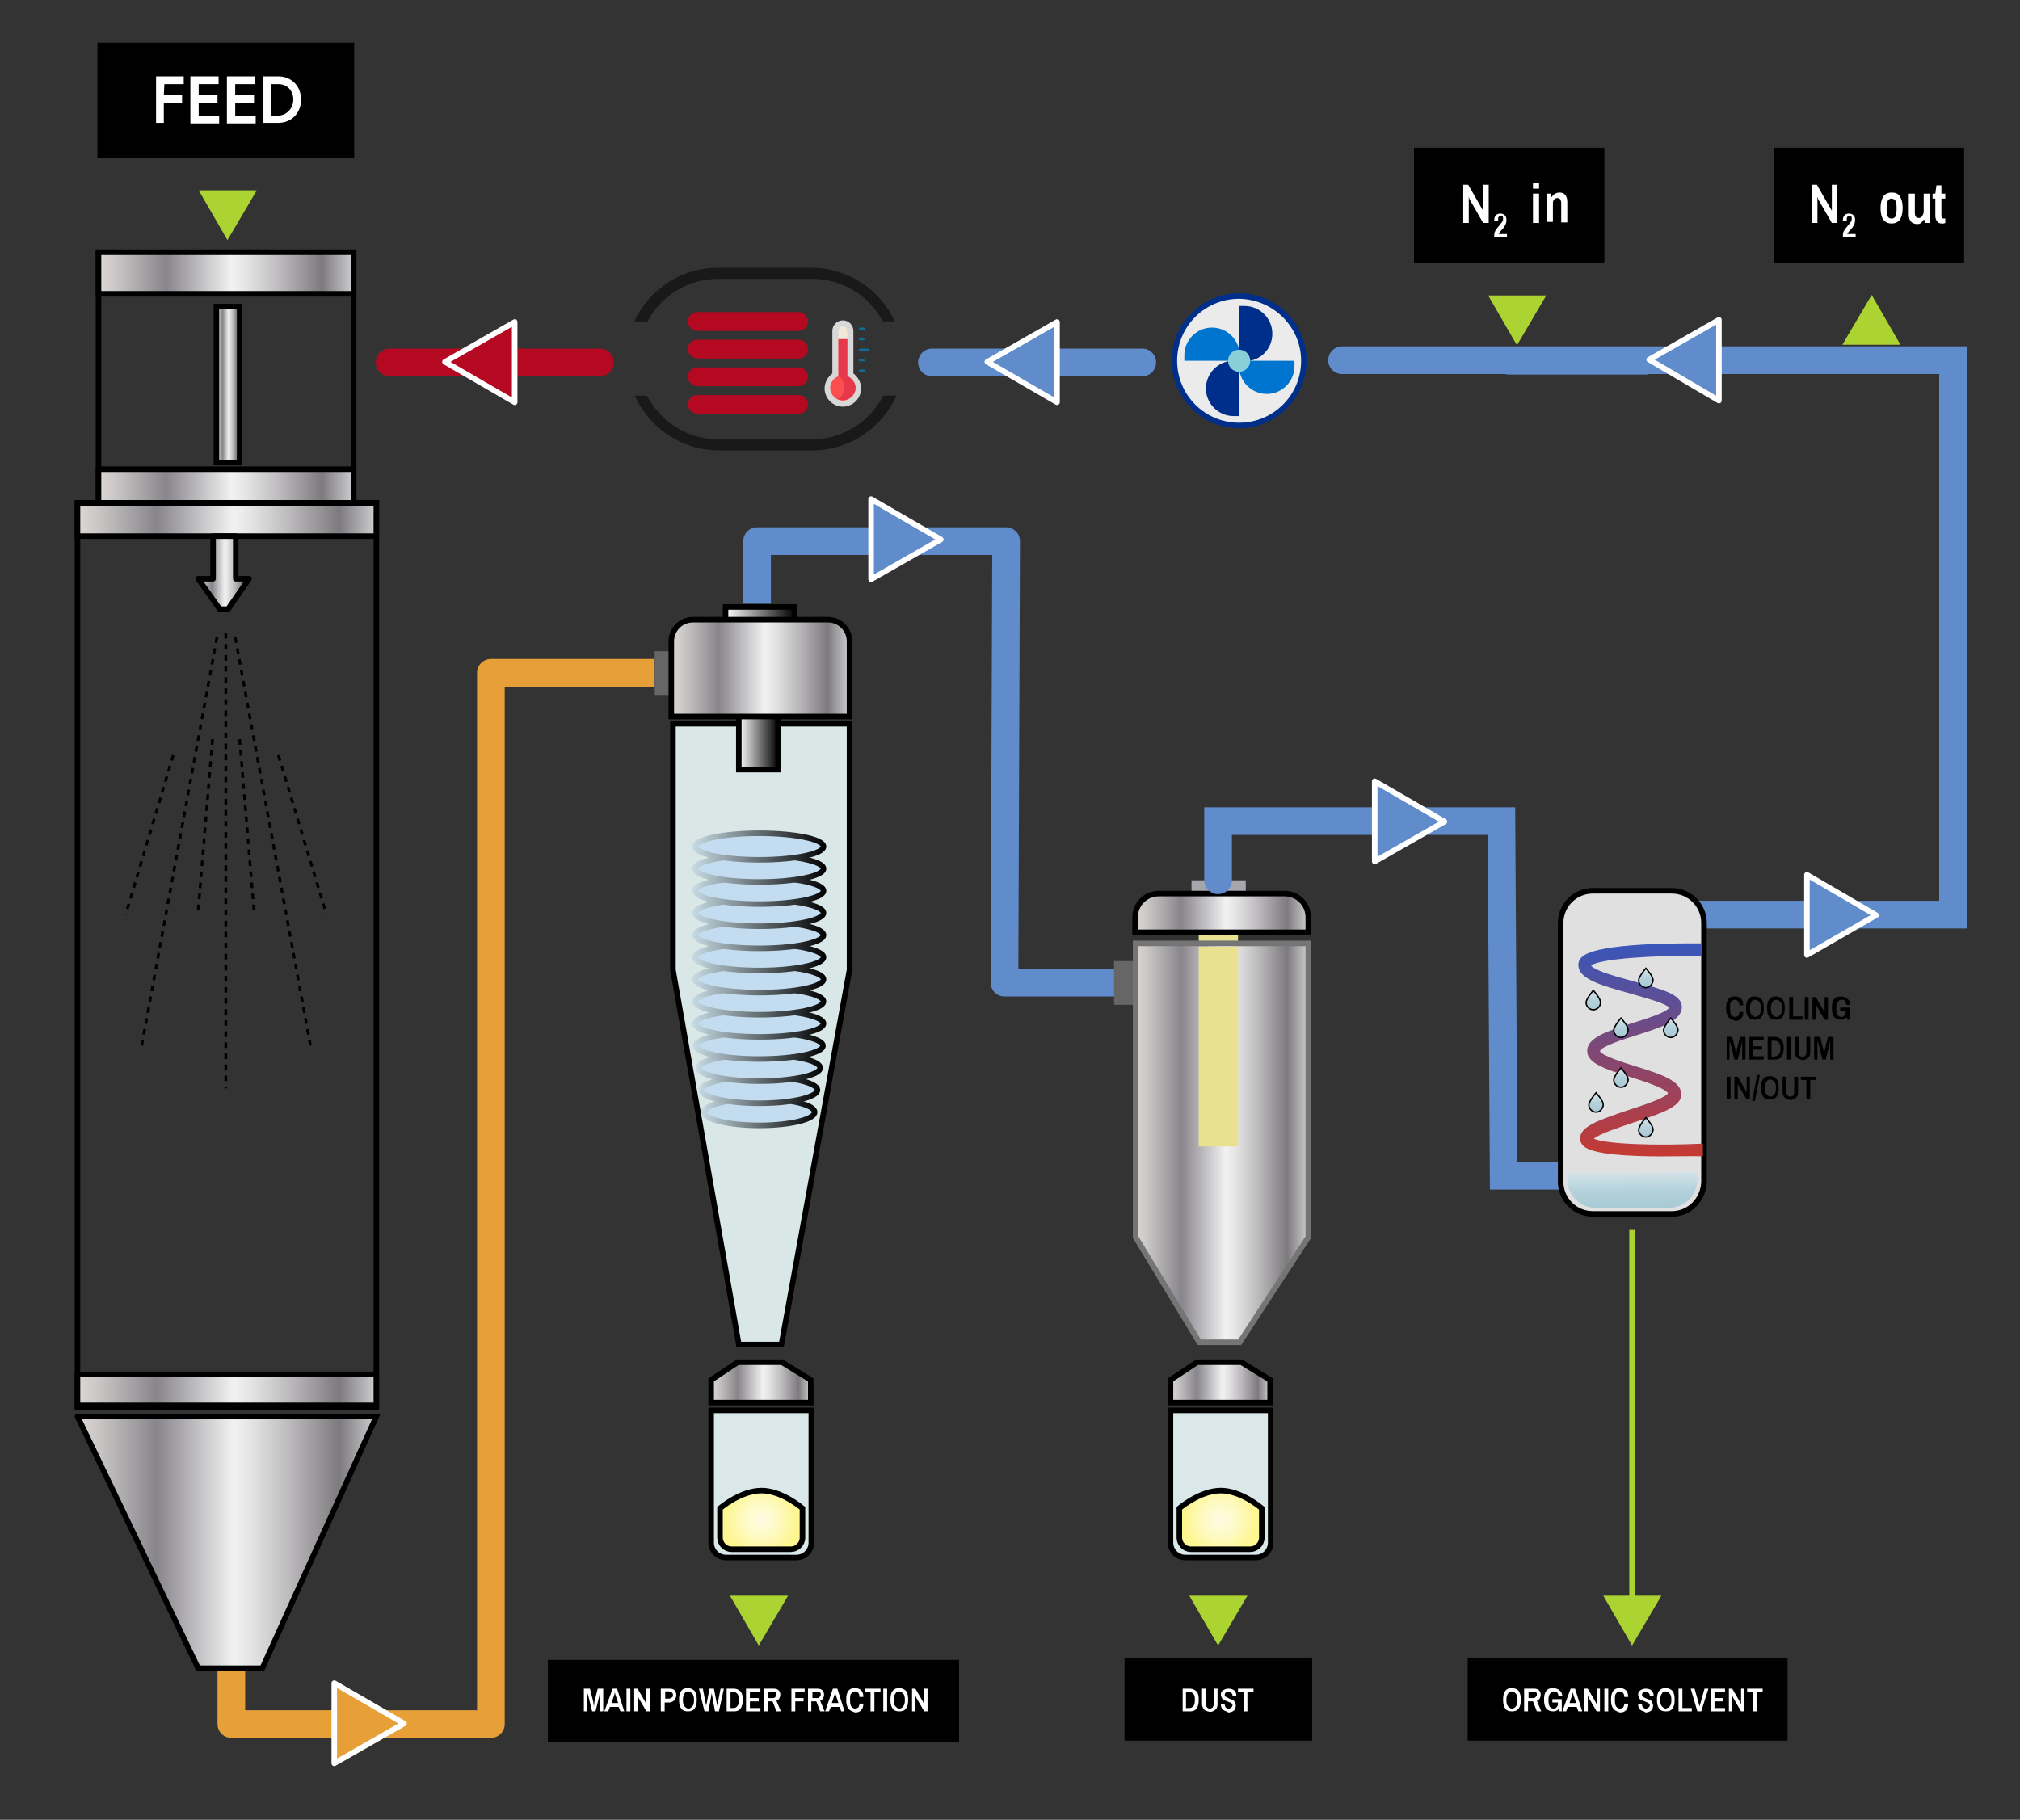 <?xml version="1.0" encoding="utf-8"?>
<!-- Generator: Adobe Illustrator 25.2.3, SVG Export Plug-In . SVG Version: 6.00 Build 0)  -->
<svg version="1.1" id="Livello_1" xmlns="http://www.w3.org/2000/svg" xmlns:xlink="http://www.w3.org/1999/xlink" x="0px" y="0px"
	 viewBox="0 0 365 328.9" style="enable-background:new 0 0 365 328.9;" xml:space="preserve">
<rect x="0" y="0" width="365" height="328.9" fill="#333333" stroke="none"/>
<style type="text/css">
	.st0{display:none;opacity:5.000000e-02;}
	.st1{display:inline;fill:#02A552;}
	.st2{display:inline;fill:#02A550;}
	.st3{display:inline;}
	.st4{fill:#05A44E;}
	.st5{fill:#EB1C24;}
	.st6{fill:none;}
	.st7{fill:#ABD332;}
	.st8{fill:none;stroke:#E7A038;stroke-width:5;stroke-linejoin:round;stroke-miterlimit:10;}
	.st9{fill:none;stroke:#000000;stroke-width:0.5;stroke-miterlimit:10;stroke-dasharray:1,1;}
	.st10{fill:none;stroke:#000000;stroke-miterlimit:10;}
	.st11{fill:url(#SVGID_1_);stroke:#000000;stroke-miterlimit:10;}
	.st12{fill:url(#SVGID_2_);stroke:#000000;stroke-miterlimit:10;}
	.st13{fill:url(#SVGID_3_);stroke:#000000;stroke-miterlimit:10;}
	.st14{fill:url(#SVGID_4_);stroke:#000000;stroke-miterlimit:10;}
	.st15{fill:url(#SVGID_5_);stroke:#000000;stroke-miterlimit:10;}
	.st16{fill:url(#SVGID_6_);stroke:#000000;stroke-linecap:round;stroke-miterlimit:10;}
	.st17{fill:url(#SVGID_7_);stroke:#000000;stroke-linecap:round;stroke-linejoin:round;stroke-miterlimit:10;}
	.st18{fill:#FFFFFF;}
	.st19{fill:#D8D8D8;}
	.st20{fill:#F3E8D7;}
	.st21{fill:#FC4E51;}
	.st22{fill:#0D6E9A;}
	.st23{fill:#E5394B;}
	.st24{fill:#B50922;}
	.st25{opacity:0.5;}
	.st26{fill:#E8E190;}
	.st27{fill:#D9E8E6;stroke:#000000;stroke-miterlimit:10;}
	.st28{fill:#C4DCEF;stroke:url(#SVGID_8_);stroke-miterlimit:10;}
	.st29{fill:#C4DCEF;stroke:url(#SVGID_9_);stroke-miterlimit:10;}
	.st30{fill:#C4DCEF;stroke:url(#SVGID_10_);stroke-miterlimit:10;}
	.st31{fill:#C4DCEF;stroke:url(#SVGID_11_);stroke-miterlimit:10;}
	.st32{fill:#C4DCEF;stroke:url(#SVGID_12_);stroke-miterlimit:10;}
	.st33{fill:#C4DCEF;stroke:url(#SVGID_13_);stroke-miterlimit:10;}
	.st34{fill:#C4DCEF;stroke:url(#SVGID_14_);stroke-miterlimit:10;}
	.st35{fill:#C4DCEF;stroke:url(#SVGID_15_);stroke-miterlimit:10;}
	.st36{fill:#C4DCEF;stroke:url(#SVGID_16_);stroke-miterlimit:10;}
	.st37{fill:#C4DCEF;stroke:url(#SVGID_17_);stroke-miterlimit:10;}
	.st38{fill:#C4DCEF;stroke:url(#SVGID_18_);stroke-miterlimit:10;}
	.st39{fill:#C4DCEF;stroke:url(#SVGID_19_);stroke-miterlimit:10;}
	.st40{fill:#C4DCEF;stroke:url(#SVGID_20_);stroke-miterlimit:10;}
	.st41{fill:#666666;}
	.st42{fill:url(#SVGID_21_);stroke:#000000;stroke-miterlimit:10;}
	.st43{fill:url(#SVGID_22_);stroke:#000000;stroke-miterlimit:10;}
	.st44{fill:url(#SVGID_23_);stroke:#000000;stroke-miterlimit:10;}
	.st45{fill:#DAE8E9;stroke:#000000;stroke-miterlimit:10;}
	.st46{fill:url(#SVGID_24_);stroke:#000000;stroke-miterlimit:10;}
	.st47{fill:url(#SVGID_25_);stroke:#000000;stroke-miterlimit:10;}
	.st48{fill:none;stroke:#608CCC;stroke-width:5;stroke-linejoin:round;stroke-miterlimit:10;}
	.st49{fill:#608CCC;stroke:#FFFFFF;stroke-linecap:round;stroke-linejoin:round;stroke-miterlimit:10;}
	.st50{fill:#E7A038;stroke:#FFFFFF;stroke-linecap:round;stroke-linejoin:round;stroke-miterlimit:10;}
	.st51{fill:none;stroke:#608CCC;stroke-width:5;stroke-linecap:round;stroke-miterlimit:10;}
	.st52{fill:none;stroke:#B50922;stroke-width:5;stroke-linecap:round;stroke-miterlimit:10;}
	.st53{fill:#B50922;stroke:#FFFFFF;stroke-linecap:round;stroke-linejoin:round;stroke-miterlimit:10;}
	.st54{fill:#A6A7AC;}
	.st55{fill:url(#SVGID_26_);stroke:#000000;stroke-miterlimit:10;}
	.st56{fill:url(#SVGID_27_);stroke:#757575;stroke-miterlimit:10;}
	.st57{fill:url(#SVGID_28_);stroke:#000000;stroke-miterlimit:10;}
	.st58{fill:url(#SVGID_29_);stroke:#000000;stroke-miterlimit:10;}
	.st59{enable-background:new    ;}
	.st60{fill:#E0E0E0;stroke:#000000;stroke-miterlimit:10;}
	.st61{fill:url(#SVGID_30_);}
	.st62{fill:url(#SVGID_31_);stroke:#000000;stroke-width:0.25;stroke-miterlimit:10;}
	.st63{fill:url(#SVGID_32_);stroke:#000000;stroke-width:0.25;stroke-miterlimit:10;}
	.st64{fill:url(#SVGID_33_);stroke:#000000;stroke-width:0.25;stroke-miterlimit:10;}
	.st65{fill:url(#SVGID_34_);stroke:#000000;stroke-width:0.25;stroke-miterlimit:10;}
	.st66{fill:url(#SVGID_35_);stroke:#000000;stroke-width:0.25;stroke-miterlimit:10;}
	.st67{fill:url(#SVGID_36_);stroke:#000000;stroke-width:0.25;stroke-miterlimit:10;}
	.st68{fill:url(#SVGID_37_);stroke:#000000;stroke-width:0.25;stroke-miterlimit:10;}
	.st69{fill:url(#SVGID_38_);}
	.st70{fill:#EBEBEB;}
	.st71{fill:#002F8B;}
	.st72{fill:#0075D0;}
	.st73{fill:#8ACED8;}
	.st74{fill:none;stroke:#ABD332;stroke-miterlimit:10;}
</style>
<g id="Livello_1_1_">
</g>
<g class="st0">
	<path class="st1" d="M375.8,14h-74.9c-6.5,0-11.7,5.3-11.7,11.7c0,6.5,5.3,11.7,11.7,11.7h25.5v101.3c0,6.5,5.3,11.7,11.7,11.7
		c6.5,0,11.7-5.3,11.7-11.7V37.5h25.9c6.5,0,11.7-5.3,11.7-11.7C387.6,19.2,382.3,14,375.8,14z"/>
	<path class="st2" d="M193.1,134.9L149.9,22.4c-0.7-3.9-3.3-7.3-7.1-8.8c-1.4-0.6-2.9-0.8-4.4-0.7c-1.5-0.1-3,0.2-4.4,0.7
		c-3.8,1.5-6.3,4.9-7.1,8.8L83.7,134.9c-2.5,6.5,0.4,13.7,6.4,16s13-1.1,15.5-7.6l6.9-18h51.8l6.9,18c2.5,6.5,9.4,9.9,15.5,7.6
		S195.6,141.4,193.1,134.9z M121.5,101.7l16.9-44l16.9,44H121.5z"/>
	<path class="st1" d="M236.8,14c-5.5,0-13.2,0.2-18.1,0.4c-0.9-0.2-1.9-0.4-2.9-0.4c-6.5,0-11.7,5.3-11.7,11.7v113
		c0,6.5,5.3,11.7,11.7,11.7c6.5,0,11.7-5.3,11.7-11.7v-29.5h9.3c26.2,0,47.4-21.3,47.4-47.7C284.3,35.3,263,14,236.8,14z
		 M236.6,85.5h-9.1V37.8h9.1c13.2,0,23.8,10.7,23.8,23.8S249.8,85.5,236.6,85.5z"/>
	<g class="st3">
		<path class="st4" d="M212.8,254.3c0-22.5,18.3-40.8,40.8-40.8s40.8,18.3,40.8,40.8s-18.3,40.8-40.8,40.8S212.8,276.9,212.8,254.3z
			"/>
		<path class="st5" d="M383.3,286.2h-32.6v-104c0-6.5-5.3-11.7-11.7-11.7c-6.5,0-11.7,5.3-11.7,11.7V298c0,6.5,5.3,11.7,11.7,11.7
			h44.3c6.5,0,11.7-5.3,11.7-11.7C395,291.5,389.7,286.2,383.3,286.2z"/>
		<path class="st5" d="M171.6,244.1c0,28.4,16.4,53,40.3,64.8l10.9-14c-12.5-9.4-20.6-24.4-20.6-41.3c0-9.9,2.8-19.1,7.6-26.9
			L179,212.2C174.2,221.8,171.6,232.7,171.6,244.1z M233.6,315.7c3.3,0.5,6.7,0.7,10.2,0.7c29.6,0,55-17.8,66.2-43.2l-7.2-3.1
			c-6.9,20.5-26.2,35.2-49,35.2c-6.2,0-12.2-1.1-17.8-3.1L233.6,315.7z M316,248.2c0.1-1.3,0.1-2.7,0.1-4.1
			c0-39.9-32.4-72.3-72.3-72.3c-14.2,0-27.5,4.1-38.6,11.2l19.7,27.8c8.2-5.6,18.2-8.8,28.9-8.8c27.4,0,49.8,21.3,51.5,48.2
			L316,248.2z"/>
		<path class="st5" d="M81.6,211.1c0,22.2,18.2,40.4,40.3,40.4c0.4,0,0.8,0,1.2,0c8.3,1,14.8,10.3,14.8,18.8
			c0,9.1-7.3,16.4-16.4,16.4s-16.4-7.3-16.4-16.4c0-0.1,0-0.3,0-0.4l0,0v-0.2c0-6.5-5.3-11.7-11.7-11.7c-6.5,0-11.7,5.3-11.7,11.7
			v0.2c0.1,22.1,18,39.9,40.1,39.9c22.2,0,40.1-18,40.1-40.1c0-22-17.8-39.9-39.8-40.1l-0.1-0.1c-8.8-0.2-16.4-10-16.4-19
			c0-9.1,7.4-16.4,16.4-16.4c9.1,0,16.4,7.3,16.4,16.4c0,0.1,0,0.3,0,0.4l0,0v0.2c0,6.5,5.3,11.7,11.7,11.7
			c6.5,0,11.7-5.3,11.7-11.7v-0.2c-0.1-22.1-18-39.9-40.1-39.9C99.5,171,81.6,188.9,81.6,211.1z"/>
	</g>
</g>
<g>
	<g>
		<line class="st6" x1="41.1" y1="18.3" x2="41.1" y2="35.9"/>
		<g>
			<polygon class="st7" points="35.9,34.4 41.1,43.4 46.4,34.4 			"/>
		</g>
	</g>
</g>
<polyline class="st8" points="41.8,274.6 41.8,311.6 88.7,311.6 88.7,121.6 118.3,121.6 "/>
<g>
	<g>
		<line class="st9" x1="39.2" y1="115.2" x2="25.6" y2="189"/>
		<line class="st9" x1="31.3" y1="136.5" x2="22.7" y2="165.3"/>
		<line class="st9" x1="38.4" y1="133.6" x2="35.8" y2="164.7"/>
		<line class="st9" x1="40.8" y1="114.4" x2="40.8" y2="196.7"/>
		<line class="st9" x1="42.5" y1="115.2" x2="56.1" y2="189"/>
		<line class="st9" x1="50.3" y1="136.5" x2="59" y2="165.3"/>
		<line class="st9" x1="43.3" y1="133.6" x2="45.9" y2="164.7"/>
	</g>
	<g>
		<rect x="17.8" y="45.6" class="st10" width="46.1" height="45.3"/>
		
			<linearGradient id="SVGID_1_" gradientUnits="userSpaceOnUse" x1="39.117" y1="-5.5" x2="43.295" y2="-5.5" gradientTransform="matrix(1 0 0 -1 0 64)">
			<stop  offset="0" style="stop-color:#E2E0DD"/>
			<stop  offset="0" style="stop-color:#DAD7D4"/>
			<stop  offset="6.363168e-02" style="stop-color:#CBC8C7"/>
			<stop  offset="0.185" style="stop-color:#A4A1A4"/>
			<stop  offset="0.264" style="stop-color:#88858B"/>
			<stop  offset="0.522" style="stop-color:#F2F2F2"/>
			<stop  offset="0.585" style="stop-color:#E4E3E4"/>
			<stop  offset="0.704" style="stop-color:#BEBCBE"/>
			<stop  offset="0.867" style="stop-color:#817E82"/>
			<stop  offset="0.876" style="stop-color:#7D7A7E"/>
			<stop  offset="1" style="stop-color:#CFD0D2"/>
			<stop  offset="1" style="stop-color:#A5A7A9"/>
		</linearGradient>
		<rect x="39.1" y="55.4" class="st11" width="4.2" height="28.2"/>
		
			<linearGradient id="SVGID_2_" gradientUnits="userSpaceOnUse" x1="17.8" y1="14.65" x2="63.9" y2="14.65" gradientTransform="matrix(1 0 0 -1 0 64)">
			<stop  offset="0" style="stop-color:#E2E0DD"/>
			<stop  offset="0" style="stop-color:#DAD7D4"/>
			<stop  offset="6.363168e-02" style="stop-color:#CBC8C7"/>
			<stop  offset="0.185" style="stop-color:#A4A1A4"/>
			<stop  offset="0.264" style="stop-color:#88858B"/>
			<stop  offset="0.522" style="stop-color:#F2F2F2"/>
			<stop  offset="0.585" style="stop-color:#E4E3E4"/>
			<stop  offset="0.704" style="stop-color:#BEBCBE"/>
			<stop  offset="0.867" style="stop-color:#817E82"/>
			<stop  offset="0.876" style="stop-color:#7D7A7E"/>
			<stop  offset="1" style="stop-color:#CFD0D2"/>
			<stop  offset="1" style="stop-color:#A5A7A9"/>
		</linearGradient>
		<rect x="17.8" y="45.6" class="st12" width="46.1" height="7.5"/>
		
			<linearGradient id="SVGID_3_" gradientUnits="userSpaceOnUse" x1="17.8" y1="-23.85" x2="63.9" y2="-23.85" gradientTransform="matrix(1 0 0 -1 0 64)">
			<stop  offset="0" style="stop-color:#E2E0DD"/>
			<stop  offset="0" style="stop-color:#DAD7D4"/>
			<stop  offset="6.363168e-02" style="stop-color:#CBC8C7"/>
			<stop  offset="0.185" style="stop-color:#A4A1A4"/>
			<stop  offset="0.264" style="stop-color:#88858B"/>
			<stop  offset="0.522" style="stop-color:#F2F2F2"/>
			<stop  offset="0.585" style="stop-color:#E4E3E4"/>
			<stop  offset="0.704" style="stop-color:#BEBCBE"/>
			<stop  offset="0.867" style="stop-color:#817E82"/>
			<stop  offset="0.876" style="stop-color:#7D7A7E"/>
			<stop  offset="1" style="stop-color:#CFD0D2"/>
			<stop  offset="1" style="stop-color:#A5A7A9"/>
		</linearGradient>
		<rect x="17.8" y="84.8" class="st13" width="46.1" height="6.1"/>
	</g>
	<rect x="14" y="90.9" class="st10" width="54" height="163.5"/>
	
		<linearGradient id="SVGID_4_" gradientUnits="userSpaceOnUse" x1="14" y1="-29.9" x2="68" y2="-29.9" gradientTransform="matrix(1 0 0 -1 0 64)">
		<stop  offset="0" style="stop-color:#E2E0DD"/>
		<stop  offset="0" style="stop-color:#DAD7D4"/>
		<stop  offset="6.363168e-02" style="stop-color:#CBC8C7"/>
		<stop  offset="0.185" style="stop-color:#A4A1A4"/>
		<stop  offset="0.264" style="stop-color:#88858B"/>
		<stop  offset="0.522" style="stop-color:#F2F2F2"/>
		<stop  offset="0.585" style="stop-color:#E4E3E4"/>
		<stop  offset="0.704" style="stop-color:#BEBCBE"/>
		<stop  offset="0.867" style="stop-color:#817E82"/>
		<stop  offset="0.876" style="stop-color:#7D7A7E"/>
		<stop  offset="1" style="stop-color:#CFD0D2"/>
		<stop  offset="1" style="stop-color:#A5A7A9"/>
	</linearGradient>
	<rect x="14" y="90.9" class="st14" width="54" height="6"/>
	
		<linearGradient id="SVGID_5_" gradientUnits="userSpaceOnUse" x1="14" y1="-187.2" x2="68" y2="-187.2" gradientTransform="matrix(1 0 0 -1 0 64)">
		<stop  offset="0" style="stop-color:#E2E0DD"/>
		<stop  offset="0" style="stop-color:#DAD7D4"/>
		<stop  offset="6.363168e-02" style="stop-color:#CBC8C7"/>
		<stop  offset="0.185" style="stop-color:#A4A1A4"/>
		<stop  offset="0.264" style="stop-color:#88858B"/>
		<stop  offset="0.522" style="stop-color:#F2F2F2"/>
		<stop  offset="0.585" style="stop-color:#E4E3E4"/>
		<stop  offset="0.704" style="stop-color:#BEBCBE"/>
		<stop  offset="0.867" style="stop-color:#817E82"/>
		<stop  offset="0.876" style="stop-color:#7D7A7E"/>
		<stop  offset="1" style="stop-color:#CFD0D2"/>
		<stop  offset="1" style="stop-color:#A5A7A9"/>
	</linearGradient>
	<rect x="14" y="248.4" class="st15" width="54" height="5.6"/>
	
		<linearGradient id="SVGID_6_" gradientUnits="userSpaceOnUse" x1="14" y1="-214.75" x2="68" y2="-214.75" gradientTransform="matrix(1 0 0 -1 0 64)">
		<stop  offset="0" style="stop-color:#E2E0DD"/>
		<stop  offset="0" style="stop-color:#DAD7D4"/>
		<stop  offset="6.363168e-02" style="stop-color:#CBC8C7"/>
		<stop  offset="0.185" style="stop-color:#A4A1A4"/>
		<stop  offset="0.264" style="stop-color:#88858B"/>
		<stop  offset="0.522" style="stop-color:#F2F2F2"/>
		<stop  offset="0.585" style="stop-color:#E4E3E4"/>
		<stop  offset="0.704" style="stop-color:#BEBCBE"/>
		<stop  offset="0.867" style="stop-color:#817E82"/>
		<stop  offset="0.876" style="stop-color:#7D7A7E"/>
		<stop  offset="1" style="stop-color:#CFD0D2"/>
		<stop  offset="1" style="stop-color:#A5A7A9"/>
	</linearGradient>
	<polyline class="st16" points="14,256 68,256 47.4,301.5 35.8,301.5 14,256 	"/>
	
		<linearGradient id="SVGID_7_" gradientUnits="userSpaceOnUse" x1="35.833" y1="-39.5" x2="45.033" y2="-39.5" gradientTransform="matrix(1 0 0 -1 0 64)">
		<stop  offset="0" style="stop-color:#E2E0DD"/>
		<stop  offset="0" style="stop-color:#DAD7D4"/>
		<stop  offset="6.363168e-02" style="stop-color:#CBC8C7"/>
		<stop  offset="0.185" style="stop-color:#A4A1A4"/>
		<stop  offset="0.264" style="stop-color:#88858B"/>
		<stop  offset="0.522" style="stop-color:#F2F2F2"/>
		<stop  offset="0.585" style="stop-color:#E4E3E4"/>
		<stop  offset="0.704" style="stop-color:#BEBCBE"/>
		<stop  offset="0.867" style="stop-color:#817E82"/>
		<stop  offset="0.876" style="stop-color:#7D7A7E"/>
		<stop  offset="1" style="stop-color:#CFD0D2"/>
		<stop  offset="1" style="stop-color:#A5A7A9"/>
	</linearGradient>
	<polygon class="st17" points="41.2,110.1 45,104.6 42.6,104.6 42.6,96.9 38.5,96.9 38.5,104.6 35.8,104.6 39.7,110.1 	"/>
</g>
<rect x="17.6" y="7.7" width="46.4" height="20.8"/>
<g>
	<path class="st18" d="M29.6,17.2h3.3v1.4h-3.3v3.6h-1.4v-8.4h5v1.4h-3.5L29.6,17.2L29.6,17.2z"/>
	<path class="st18" d="M35.9,17.2h3.4v1.4h-3.4v2.3h3.7v1.4h-5.2v-8.5h5.1v1.4h-3.6V17.2z"/>
	<path class="st18" d="M42.5,17.2h3.4v1.4h-3.4v2.3h3.7v1.4H41v-8.5h5.1v1.4h-3.6V17.2z"/>
	<path class="st18" d="M54.4,18c0,2.4-1.7,4.2-4.1,4.2h-2.7v-8.4h2.7C52.7,13.8,54.4,15.6,54.4,18z M53,18c0-1.5-1-2.8-2.7-2.8H49
		v5.7h1.3C51.9,20.8,53,19.5,53,18z"/>
</g>
<g>
	<path class="st19" d="M154.2,67.5v-7.7c0-1-0.8-1.9-1.9-1.9c-1,0-1.9,0.8-1.9,1.9v7.7c-0.8,0.6-1.4,1.6-1.4,2.7
		c0,1.8,1.5,3.3,3.3,3.3s3.3-1.5,3.3-3.3C155.6,69.1,155,68.1,154.2,67.5z"/>
	<path class="st20" d="M152.3,72.4c-1.2,0-2.3-1-2.3-2.3c0-0.9,0.6-1.8,1.5-2.1v-8.2c0-0.4,0.4-0.8,0.8-0.8c0.4,0,0.8,0.4,0.8,0.8
		V68c0.9,0.3,1.5,1.2,1.5,2.1C154.5,71.4,153.5,72.4,152.3,72.4z"/>
	<path class="st21" d="M151.5,61.3V68c-0.9,0.3-1.5,1.2-1.5,2.1c0,1.2,1,2.3,2.3,2.3c1.2,0,2.3-1,2.3-2.3c0-0.9-0.6-1.8-1.5-2.1
		v-6.7H151.5z"/>
	<g>
		<path class="st22" d="M156.8,63.4h-1.4c-0.1,0-0.2-0.1-0.2-0.2c0-0.1,0.1-0.2,0.2-0.2h1.4c0.1,0,0.2,0.1,0.2,0.2
			C157,63.3,156.9,63.4,156.8,63.4z"/>
		<path class="st22" d="M156,61.5h-0.6c-0.1,0-0.2-0.1-0.2-0.2s0.1-0.2,0.2-0.2h0.6c0.1,0,0.2,0.1,0.2,0.2S156.2,61.5,156,61.5z"/>
		<path class="st22" d="M156.2,59.6h-0.8c-0.1,0-0.2-0.1-0.2-0.2s0.1-0.2,0.2-0.2h0.8c0.1,0,0.2,0.1,0.2,0.2S156.4,59.6,156.2,59.6z
			"/>
		<path class="st22" d="M156.2,67.2h-0.8c-0.1,0-0.2-0.1-0.2-0.2s0.1-0.2,0.2-0.2h0.8c0.1,0,0.2,0.1,0.2,0.2
			C156.5,67.1,156.4,67.2,156.2,67.2z"/>
		<path class="st22" d="M156,65.3h-0.6c-0.1,0-0.2-0.1-0.2-0.2s0.1-0.2,0.2-0.2h0.6c0.1,0,0.2,0.1,0.2,0.2
			C156.3,65.2,156.2,65.3,156,65.3z"/>
	</g>
	<path class="st23" d="M153.1,68v-6.7h-1.6V68c0,0,1.1,0.5,1.1,2.1c0,0.9-0.5,1.7-1.3,2c0.3,0.1,0.6,0.2,1,0.2c1.2,0,2.3-1,2.3-2.3
		C154.5,69.2,153.9,68.3,153.1,68z"/>
	<path class="st24" d="M124.3,73.1L124.3,73.1c0-0.9,0.7-1.7,1.7-1.7h18.3c0.9,0,1.7,0.7,1.7,1.7l0,0c0,0.9-0.7,1.7-1.7,1.7H126
		C125,74.7,124.3,74,124.3,73.1z"/>
	<path class="st24" d="M124.3,68.1L124.3,68.1c0-0.9,0.7-1.7,1.7-1.7h18.3c0.9,0,1.7,0.7,1.7,1.7l0,0c0,0.9-0.7,1.7-1.7,1.7H126
		C125,69.7,124.3,69,124.3,68.1z"/>
	<path class="st24" d="M124.3,63.1L124.3,63.1c0-0.9,0.7-1.7,1.7-1.7h18.3c0.9,0,1.7,0.7,1.7,1.7l0,0c0,0.9-0.7,1.7-1.7,1.7H126
		C125,64.7,124.3,64,124.3,63.1z"/>
	<path class="st24" d="M124.3,58.1L124.3,58.1c0-0.9,0.7-1.7,1.7-1.7h18.3c0.9,0,1.7,0.7,1.7,1.7l0,0c0,0.9-0.7,1.7-1.7,1.7H126
		C125,59.7,124.3,59,124.3,58.1z"/>
	<g class="st25">
		<path d="M117,58.1c2.4-4.6,7.3-7.7,12.8-7.7h16.9c5.6,0,10.4,3.1,12.8,7.7h2.2c-2.6-5.7-8.4-9.7-15.1-9.7h-16.9
			c-6.7,0-12.5,4-15.1,9.7H117z"/>
		<path d="M159.6,71.5c-2.4,4.7-7.3,7.9-12.9,7.9h-16.9c-5.6,0-10.5-3.2-12.9-7.9h-2.2c2.6,5.8,8.4,9.9,15.2,9.9h16.9
			c6.8,0,12.6-4.1,15.2-9.9H159.6z"/>
	</g>
</g>
<rect x="84" y="980.3" class="st26" width="7.1" height="36.1"/>
<g>
	<g>
		<line class="st6" x1="137.1" y1="272.3" x2="137.1" y2="289.9"/>
		<g>
			<polygon class="st7" points="131.9,288.4 137.1,297.4 142.4,288.4 			"/>
		</g>
	</g>
</g>
<g>
	<polygon class="st27" points="121.6,130.8 121.6,175.3 133.5,243 141.2,243 153.5,175.3 153.5,130.8 	"/>
	<g>
		
			<linearGradient id="SVGID_8_" gradientUnits="userSpaceOnUse" x1="126.7" y1="-137" x2="147.7" y2="-137" gradientTransform="matrix(1 0 0 -1 0 64)">
			<stop  offset="0" style="stop-color:#C7DBE4"/>
			<stop  offset="1" style="stop-color:#000000"/>
		</linearGradient>
		<ellipse class="st28" cx="137.2" cy="201" rx="10" ry="2.4"/>
		
			<linearGradient id="SVGID_9_" gradientUnits="userSpaceOnUse" x1="126.2" y1="-133" x2="148.2" y2="-133" gradientTransform="matrix(1 0 0 -1 0 64)">
			<stop  offset="0" style="stop-color:#C7DBE4"/>
			<stop  offset="1" style="stop-color:#000000"/>
		</linearGradient>
		<ellipse class="st29" cx="137.2" cy="197" rx="10.5" ry="2.4"/>
		
			<linearGradient id="SVGID_10_" gradientUnits="userSpaceOnUse" x1="125.7" y1="-129" x2="148.7" y2="-129" gradientTransform="matrix(1 0 0 -1 0 64)">
			<stop  offset="0" style="stop-color:#C7DBE4"/>
			<stop  offset="1" style="stop-color:#000000"/>
		</linearGradient>
		<ellipse class="st30" cx="137.2" cy="193" rx="11" ry="2.4"/>
		
			<linearGradient id="SVGID_11_" gradientUnits="userSpaceOnUse" x1="125.2" y1="-125" x2="149.2" y2="-125" gradientTransform="matrix(1 0 0 -1 0 64)">
			<stop  offset="0" style="stop-color:#C7DBE4"/>
			<stop  offset="1" style="stop-color:#000000"/>
		</linearGradient>
		<ellipse class="st31" cx="137.2" cy="189" rx="11.5" ry="2.4"/>
		
			<linearGradient id="SVGID_12_" gradientUnits="userSpaceOnUse" x1="125.125" y1="-121" x2="149.25" y2="-121" gradientTransform="matrix(1 0 0 -1 0 64)">
			<stop  offset="0" style="stop-color:#C7DBE4"/>
			<stop  offset="1" style="stop-color:#000000"/>
		</linearGradient>
		<ellipse class="st32" cx="137.2" cy="185" rx="11.6" ry="2.4"/>
		
			<linearGradient id="SVGID_13_" gradientUnits="userSpaceOnUse" x1="125.125" y1="-117" x2="149.25" y2="-117" gradientTransform="matrix(1 0 0 -1 0 64)">
			<stop  offset="0" style="stop-color:#C7DBE4"/>
			<stop  offset="1" style="stop-color:#000000"/>
		</linearGradient>
		<ellipse class="st33" cx="137.2" cy="181" rx="11.6" ry="2.4"/>
		
			<linearGradient id="SVGID_14_" gradientUnits="userSpaceOnUse" x1="125.125" y1="-113" x2="149.25" y2="-113" gradientTransform="matrix(1 0 0 -1 0 64)">
			<stop  offset="0" style="stop-color:#C7DBE4"/>
			<stop  offset="1" style="stop-color:#000000"/>
		</linearGradient>
		<ellipse class="st34" cx="137.2" cy="177" rx="11.6" ry="2.4"/>
		
			<linearGradient id="SVGID_15_" gradientUnits="userSpaceOnUse" x1="125.125" y1="-109" x2="149.25" y2="-109" gradientTransform="matrix(1 0 0 -1 0 64)">
			<stop  offset="0" style="stop-color:#C7DBE4"/>
			<stop  offset="1" style="stop-color:#000000"/>
		</linearGradient>
		<ellipse class="st35" cx="137.2" cy="173" rx="11.6" ry="2.4"/>
		
			<linearGradient id="SVGID_16_" gradientUnits="userSpaceOnUse" x1="125.125" y1="-105" x2="149.25" y2="-105" gradientTransform="matrix(1 0 0 -1 0 64)">
			<stop  offset="0" style="stop-color:#C7DBE4"/>
			<stop  offset="1" style="stop-color:#000000"/>
		</linearGradient>
		<ellipse class="st36" cx="137.2" cy="169" rx="11.6" ry="2.4"/>
		
			<linearGradient id="SVGID_17_" gradientUnits="userSpaceOnUse" x1="125.125" y1="-101" x2="149.25" y2="-101" gradientTransform="matrix(1 0 0 -1 0 64)">
			<stop  offset="0" style="stop-color:#C7DBE4"/>
			<stop  offset="1" style="stop-color:#000000"/>
		</linearGradient>
		<ellipse class="st37" cx="137.2" cy="165" rx="11.6" ry="2.4"/>
		
			<linearGradient id="SVGID_18_" gradientUnits="userSpaceOnUse" x1="125.125" y1="-97" x2="149.25" y2="-97" gradientTransform="matrix(1 0 0 -1 0 64)">
			<stop  offset="0" style="stop-color:#C7DBE4"/>
			<stop  offset="1" style="stop-color:#000000"/>
		</linearGradient>
		<ellipse class="st38" cx="137.2" cy="161" rx="11.6" ry="2.4"/>
		
			<linearGradient id="SVGID_19_" gradientUnits="userSpaceOnUse" x1="125.125" y1="-93" x2="149.25" y2="-93" gradientTransform="matrix(1 0 0 -1 0 64)">
			<stop  offset="0" style="stop-color:#C7DBE4"/>
			<stop  offset="1" style="stop-color:#000000"/>
		</linearGradient>
		<ellipse class="st39" cx="137.2" cy="157" rx="11.6" ry="2.4"/>
		
			<linearGradient id="SVGID_20_" gradientUnits="userSpaceOnUse" x1="125.125" y1="-89" x2="149.25" y2="-89" gradientTransform="matrix(1 0 0 -1 0 64)">
			<stop  offset="0" style="stop-color:#C7DBE4"/>
			<stop  offset="1" style="stop-color:#000000"/>
		</linearGradient>
		<ellipse class="st40" cx="137.2" cy="153" rx="11.6" ry="2.4"/>
	</g>
	<g>
		<rect x="118.3" y="117.7" class="st41" width="6.8" height="7.9"/>
		
			<linearGradient id="SVGID_21_" gradientUnits="userSpaceOnUse" x1="131.125" y1="-48.25" x2="143.625" y2="-48.25" gradientTransform="matrix(1 0 0 -1 0 64)">
			<stop  offset="0" style="stop-color:#FFFFFF"/>
			<stop  offset="1" style="stop-color:#000000"/>
		</linearGradient>
		<rect x="131.1" y="109.7" class="st42" width="12.5" height="5.1"/>
		
			<linearGradient id="SVGID_22_" gradientUnits="userSpaceOnUse" x1="133.5" y1="-68.3" x2="140.625" y2="-68.3" gradientTransform="matrix(1 0 0 -1 0 64)">
			<stop  offset="0" style="stop-color:#FFFFFF"/>
			<stop  offset="1" style="stop-color:#000000"/>
		</linearGradient>
		<rect x="133.5" y="125.5" class="st43" width="7.1" height="13.6"/>
		
			<linearGradient id="SVGID_23_" gradientUnits="userSpaceOnUse" x1="121.375" y1="-56.75" x2="153.5" y2="-56.75" gradientTransform="matrix(1 0 0 -1 0 64)">
			<stop  offset="0" style="stop-color:#E2E0DD"/>
			<stop  offset="0" style="stop-color:#DAD7D4"/>
			<stop  offset="6.363168e-02" style="stop-color:#CBC8C7"/>
			<stop  offset="0.185" style="stop-color:#A4A1A4"/>
			<stop  offset="0.264" style="stop-color:#88858B"/>
			<stop  offset="0.522" style="stop-color:#F2F2F2"/>
			<stop  offset="0.585" style="stop-color:#E4E3E4"/>
			<stop  offset="0.704" style="stop-color:#BEBCBE"/>
			<stop  offset="0.867" style="stop-color:#817E82"/>
			<stop  offset="0.876" style="stop-color:#7D7A7E"/>
			<stop  offset="1" style="stop-color:#CFD0D2"/>
			<stop  offset="1" style="stop-color:#A5A7A9"/>
		</linearGradient>
		<path class="st44" d="M149.6,112h-24.4c-2.1,0-3.9,1.7-3.9,3.9v7.1v2.6v3.9h3.9h24.4h3.9v-3.9V123v-7.1
			C153.5,113.8,151.8,112,149.6,112z"/>
	</g>
</g>
<path class="st45" d="M128.5,254.9v9.5v5.2v9.2c0,1.5,1.2,2.7,2.7,2.7h12.7c1.5,0,2.7-1.2,2.7-2.7v-9.2v-5.2v-9.5H128.5z"/>
<linearGradient id="SVGID_24_" gradientUnits="userSpaceOnUse" x1="128.5" y1="-185.85" x2="146.5" y2="-185.85" gradientTransform="matrix(1 0 0 -1 0 64)">
	<stop  offset="0" style="stop-color:#E2E0DD"/>
	<stop  offset="0" style="stop-color:#DAD7D4"/>
	<stop  offset="6.363168e-02" style="stop-color:#CBC8C7"/>
	<stop  offset="0.185" style="stop-color:#A4A1A4"/>
	<stop  offset="0.264" style="stop-color:#88858B"/>
	<stop  offset="0.522" style="stop-color:#F2F2F2"/>
	<stop  offset="0.585" style="stop-color:#E4E3E4"/>
	<stop  offset="0.704" style="stop-color:#BEBCBE"/>
	<stop  offset="0.867" style="stop-color:#817E82"/>
	<stop  offset="0.876" style="stop-color:#7D7A7E"/>
	<stop  offset="1" style="stop-color:#CFD0D2"/>
	<stop  offset="1" style="stop-color:#A5A7A9"/>
</linearGradient>
<polygon class="st46" points="141.3,246.2 133.3,246.2 128.5,249.4 128.5,253.5 146.5,253.5 146.5,249.4 "/>
<radialGradient id="SVGID_25_" cx="137.55" cy="425.424" r="6.465" gradientTransform="matrix(1 0 0 1 0 -150.724)" gradientUnits="userSpaceOnUse">
	<stop  offset="5.618000e-03" style="stop-color:#FEFCE2"/>
	<stop  offset="0.449" style="stop-color:#FEFAC7"/>
	<stop  offset="1" style="stop-color:#FEF691"/>
</radialGradient>
<path class="st47" d="M130.1,272.6v5.3c0,1.1,0.9,2.1,2.1,2.1h10.7c1.1,0,2.1-0.9,2.1-2.1v-5.3c0,0-3.7-3.2-7.4-3.2
	C133.8,269.4,130.1,272.6,130.1,272.6z"/>
<polyline class="st48" points="136.8,109.1 136.8,97.8 181.8,97.8 181.5,177.6 215.3,177.6 "/>
<g>
	<polygon class="st49" points="157.4,104.7 170,97.5 157.4,90.2 	"/>
</g>
<g>
	<polygon class="st50" points="60.4,318.7 73,311.5 60.4,304.2 	"/>
</g>
<line class="st51" x1="168.4" y1="65.5" x2="206.4" y2="65.5"/>
<g>
	<polygon class="st49" points="191,58.2 178.4,65.4 191,72.7 	"/>
</g>
<line class="st52" x1="70.4" y1="65.5" x2="108.4" y2="65.5"/>
<g>
	<polygon class="st53" points="93,58.2 80.4,65.4 93,72.7 	"/>
</g>
<g>
	<line class="st6" x1="220.1" y1="272.3" x2="220.1" y2="289.9"/>
	<g>
		<polygon class="st7" points="214.9,288.4 220.1,297.4 225.4,288.4 		"/>
	</g>
</g>
<rect x="201.3" y="173.7" class="st41" width="6.8" height="7.9"/>
<g>
	<rect x="215.3" y="159.1" class="st54" width="9.8" height="4.8"/>
	<rect x="216.6" y="161.1" class="st26" width="7.1" height="36.1"/>
	
		<linearGradient id="SVGID_26_" gradientUnits="userSpaceOnUse" x1="205.181" y1="-101" x2="236.431" y2="-101" gradientTransform="matrix(1 0 0 -1 0 64)">
		<stop  offset="0" style="stop-color:#E2E0DD"/>
		<stop  offset="0" style="stop-color:#DAD7D4"/>
		<stop  offset="6.363168e-02" style="stop-color:#CBC8C7"/>
		<stop  offset="0.185" style="stop-color:#A4A1A4"/>
		<stop  offset="0.264" style="stop-color:#88858B"/>
		<stop  offset="0.522" style="stop-color:#F2F2F2"/>
		<stop  offset="0.585" style="stop-color:#E4E3E4"/>
		<stop  offset="0.704" style="stop-color:#BEBCBE"/>
		<stop  offset="0.867" style="stop-color:#817E82"/>
		<stop  offset="0.876" style="stop-color:#7D7A7E"/>
		<stop  offset="1" style="stop-color:#CFD0D2"/>
		<stop  offset="1" style="stop-color:#A5A7A9"/>
	</linearGradient>
	<path class="st55" d="M236.4,168.5v-2.7c0-2.4-1.9-4.3-4.3-4.3h-22.7c-2.4,0-4.3,1.9-4.3,4.3v2.7H236.4z"/>
</g>
<g>
	
		<linearGradient id="SVGID_27_" gradientUnits="userSpaceOnUse" x1="205.2" y1="-142.55" x2="236.45" y2="-142.55" gradientTransform="matrix(1 0 0 -1 0 64)">
		<stop  offset="0" style="stop-color:#E2E0DD"/>
		<stop  offset="0" style="stop-color:#DAD7D4"/>
		<stop  offset="6.363168e-02" style="stop-color:#CBC8C7"/>
		<stop  offset="0.185" style="stop-color:#A4A1A4"/>
		<stop  offset="0.264" style="stop-color:#88858B"/>
		<stop  offset="0.522" style="stop-color:#F2F2F2"/>
		<stop  offset="0.585" style="stop-color:#E4E3E4"/>
		<stop  offset="0.704" style="stop-color:#BEBCBE"/>
		<stop  offset="0.867" style="stop-color:#817E82"/>
		<stop  offset="0.876" style="stop-color:#7D7A7E"/>
		<stop  offset="1" style="stop-color:#CFD0D2"/>
		<stop  offset="1" style="stop-color:#A5A7A9"/>
	</linearGradient>
	<polygon class="st56" points="205.2,170.5 205.2,223.6 216.7,242.6 224,242.6 236.4,223.6 236.4,170.5 	"/>
	<rect x="216.6" y="171.1" class="st26" width="7.1" height="36.1"/>
</g>
<path class="st45" d="M211.5,254.9v9.5v5.2v9.2c0,1.5,1.2,2.7,2.7,2.7h12.7c1.5,0,2.7-1.2,2.7-2.7v-9.2v-5.2v-9.5H211.5z"/>
<linearGradient id="SVGID_28_" gradientUnits="userSpaceOnUse" x1="211.5" y1="-185.85" x2="229.5" y2="-185.85" gradientTransform="matrix(1 0 0 -1 0 64)">
	<stop  offset="0" style="stop-color:#E2E0DD"/>
	<stop  offset="0" style="stop-color:#DAD7D4"/>
	<stop  offset="6.363168e-02" style="stop-color:#CBC8C7"/>
	<stop  offset="0.185" style="stop-color:#A4A1A4"/>
	<stop  offset="0.264" style="stop-color:#88858B"/>
	<stop  offset="0.522" style="stop-color:#F2F2F2"/>
	<stop  offset="0.585" style="stop-color:#E4E3E4"/>
	<stop  offset="0.704" style="stop-color:#BEBCBE"/>
	<stop  offset="0.867" style="stop-color:#817E82"/>
	<stop  offset="0.876" style="stop-color:#7D7A7E"/>
	<stop  offset="1" style="stop-color:#CFD0D2"/>
	<stop  offset="1" style="stop-color:#A5A7A9"/>
</linearGradient>
<polygon class="st57" points="224.3,246.2 216.3,246.2 211.5,249.4 211.5,253.5 229.5,253.5 229.5,249.4 "/>
<radialGradient id="SVGID_29_" cx="220.55" cy="425.424" r="6.465" gradientTransform="matrix(1 0 0 1 0 -150.724)" gradientUnits="userSpaceOnUse">
	<stop  offset="5.618000e-03" style="stop-color:#FEFCE2"/>
	<stop  offset="0.449" style="stop-color:#FEFAC7"/>
	<stop  offset="1" style="stop-color:#FEF691"/>
</radialGradient>
<path class="st58" d="M213.1,272.6v5.3c0,1.1,0.9,2.1,2.1,2.1h10.7c1.1,0,2.1-0.9,2.1-2.1v-5.3c0,0-3.7-3.2-7.4-3.2
	C216.8,269.4,213.1,272.6,213.1,272.6z"/>
<line class="st51" x1="297.3" y1="65.2" x2="272.7" y2="65.2"/>
<rect x="99" y="300" width="74.3" height="14.9"/>
<rect x="203.2" y="299.7" width="33.9" height="14.9"/>
<g class="st59">
	<path class="st18" d="M105.6,305.2h1l0.6,2.4c0,0.2,0.1,0.5,0.1,0.9h0c0.1-0.5,0.1-0.8,0.1-0.9l0.6-2.4h1v4.1h-0.6v-2.7
		c0-0.1,0-0.3,0-0.7h0c-0.1,0.3-0.1,0.5-0.1,0.6l-0.7,2.8H107l-0.7-2.8l-0.1-0.3l-0.1-0.3h0c0,0.3,0,0.6,0,0.7v2.7h-0.6V305.2z"/>
	<path class="st18" d="M110.7,305.2h0.8l1.3,4.1h-0.7l-0.3-0.8h-1.6l-0.3,0.8h-0.7L110.7,305.2z M111.7,307.8l-0.5-1.5
		c0-0.1-0.1-0.3-0.1-0.5h0c0,0.2-0.1,0.4-0.1,0.5l-0.5,1.5H111.7z"/>
	<path class="st18" d="M113.2,305.2h0.7v4.1h-0.7V305.2z"/>
	<path class="st18" d="M114.6,305.2h0.6l1.4,2.4c0,0.1,0.1,0.2,0.2,0.4l0,0l0-0.4v-2.4h0.6v4.1h-0.6l-1.4-2.4c0-0.1-0.1-0.2-0.2-0.4
		l0,0c0,0.2,0,0.3,0,0.4v2.4h-0.6V305.2z"/>
	<path class="st18" d="M119.5,305.2h1.5c0.4,0,0.7,0.1,0.9,0.3c0.2,0.2,0.3,0.5,0.3,0.9c0,0.3-0.1,0.5-0.2,0.7
		c-0.1,0.2-0.3,0.3-0.4,0.4c-0.2,0.1-0.4,0.2-0.7,0.2h-0.8v1.6h-0.7V305.2z M120.9,307c0.2,0,0.3-0.1,0.5-0.2s0.2-0.3,0.2-0.5
		c0-0.2-0.1-0.3-0.2-0.4s-0.3-0.2-0.5-0.2h-0.7v1.3H120.9z"/>
	<path class="st18" d="M123.1,308.8c-0.3-0.4-0.4-0.9-0.4-1.6s0.1-1.2,0.4-1.6c0.3-0.4,0.7-0.5,1.2-0.5s0.9,0.2,1.2,0.5
		c0.3,0.4,0.4,0.9,0.4,1.6s-0.1,1.2-0.4,1.6s-0.7,0.5-1.2,0.5S123.4,309.2,123.1,308.8z M125.1,308.4c0.2-0.2,0.3-0.6,0.3-1v-0.3
		c0-0.4-0.1-0.8-0.3-1c-0.2-0.2-0.4-0.4-0.7-0.4s-0.6,0.1-0.7,0.4c-0.2,0.2-0.3,0.6-0.3,1v0.3c0,0.4,0.1,0.8,0.3,1s0.4,0.4,0.7,0.4
		S124.9,308.6,125.1,308.4z"/>
	<path class="st18" d="M126.3,305.2h0.7l0.5,2.6c0,0.1,0.1,0.3,0.1,0.6h0c0-0.3,0.1-0.5,0.1-0.6l0.5-2.6h0.8l0.5,2.6
		c0,0.1,0.1,0.3,0.1,0.6h0c0-0.3,0.1-0.5,0.1-0.6l0.5-2.6h0.6l-0.9,4.1h-0.7l-0.5-2.7c0-0.1-0.1-0.4-0.1-0.7h0
		c0,0.3-0.1,0.5-0.1,0.7l-0.5,2.7h-0.7L126.3,305.2z"/>
	<path class="st18" d="M131.3,305.2h1.3c0.5,0,0.9,0.2,1.2,0.5c0.3,0.3,0.4,0.8,0.4,1.5c0,0.7-0.1,1.2-0.4,1.6
		c-0.3,0.4-0.7,0.5-1.2,0.5h-1.3V305.2z M132.5,308.7c0.3,0,0.5-0.1,0.7-0.3c0.2-0.2,0.3-0.6,0.3-1V307c0-0.4-0.1-0.7-0.3-0.9
		c-0.2-0.2-0.4-0.3-0.7-0.3H132v2.9H132.5z"/>
	<path class="st18" d="M134.8,305.2h2.6v0.6h-1.9v1.1h1.6v0.6h-1.6v1.2h1.9v0.6h-2.6V305.2z"/>
	<path class="st18" d="M138.1,305.2h1.7c0.4,0,0.7,0.1,0.9,0.3c0.2,0.2,0.3,0.5,0.3,0.8c0,0.3-0.1,0.5-0.2,0.7
		c-0.1,0.2-0.3,0.3-0.5,0.4l0.8,1.9h-0.8l-0.7-1.8h-0.9v1.8h-0.7V305.2z M139.7,306.9c0.2,0,0.3-0.1,0.4-0.2
		c0.1-0.1,0.2-0.2,0.2-0.4c0-0.2,0-0.3-0.1-0.4c-0.1-0.1-0.2-0.1-0.4-0.1h-1v1.1H139.7z"/>
	<path class="st18" d="M143,305.2h2.4v0.6h-1.7v1.1h1.5v0.6h-1.5v1.8H143V305.2z"/>
	<path class="st18" d="M146,305.2h1.7c0.4,0,0.7,0.1,0.9,0.3c0.2,0.2,0.3,0.5,0.3,0.8c0,0.3-0.1,0.5-0.2,0.7
		c-0.1,0.2-0.3,0.3-0.5,0.4l0.8,1.9h-0.8l-0.7-1.8h-0.9v1.8H146V305.2z M147.7,306.9c0.2,0,0.3-0.1,0.4-0.2c0.1-0.1,0.2-0.2,0.2-0.4
		c0-0.2,0-0.3-0.1-0.4c-0.1-0.1-0.2-0.1-0.4-0.1h-1v1.1H147.7z"/>
	<path class="st18" d="M150.5,305.2h0.8l1.3,4.1H152l-0.3-0.8h-1.6l-0.3,0.8h-0.7L150.5,305.2z M151.5,307.8l-0.5-1.5
		c0-0.1-0.1-0.3-0.1-0.5h0c0,0.2-0.1,0.4-0.1,0.5l-0.5,1.5H151.5z"/>
	<path class="st18" d="M153.3,308.8c-0.3-0.4-0.4-0.9-0.4-1.6s0.1-1.2,0.4-1.6c0.3-0.4,0.7-0.5,1.2-0.5c0.4,0,0.8,0.1,1.1,0.4
		c0.3,0.3,0.4,0.7,0.4,1.2h-0.7c0-0.3-0.1-0.6-0.2-0.7c-0.1-0.2-0.3-0.3-0.6-0.3c-0.3,0-0.5,0.1-0.7,0.4c-0.2,0.2-0.2,0.6-0.2,1v0.3
		c0,0.4,0.1,0.8,0.2,1c0.2,0.2,0.4,0.4,0.7,0.4c0.2,0,0.4-0.1,0.6-0.2c0.1-0.2,0.2-0.4,0.2-0.7h0.7c0,0.5-0.1,0.9-0.4,1.2
		c-0.3,0.3-0.6,0.4-1.1,0.4C154,309.3,153.6,309.2,153.3,308.8z"/>
	<path class="st18" d="M157.4,305.8h-1.1v-0.6h2.8v0.6h-1.1v3.5h-0.7V305.8z"/>
	<path class="st18" d="M159.6,305.2h0.7v4.1h-0.7V305.2z"/>
	<path class="st18" d="M161.3,308.8c-0.3-0.4-0.4-0.9-0.4-1.6s0.1-1.2,0.4-1.6c0.3-0.4,0.7-0.5,1.2-0.5s0.9,0.2,1.2,0.5
		c0.3,0.4,0.4,0.9,0.4,1.6s-0.1,1.2-0.4,1.6s-0.7,0.5-1.2,0.5S161.6,309.2,161.3,308.8z M163.2,308.4c0.2-0.2,0.3-0.6,0.3-1v-0.3
		c0-0.4-0.1-0.8-0.3-1c-0.2-0.2-0.4-0.4-0.7-0.4s-0.6,0.1-0.7,0.4c-0.2,0.2-0.3,0.6-0.3,1v0.3c0,0.4,0.1,0.8,0.3,1s0.4,0.4,0.7,0.4
		S163.1,308.6,163.2,308.4z"/>
	<path class="st18" d="M164.8,305.2h0.6l1.4,2.4c0,0.1,0.1,0.2,0.2,0.4l0,0l0-0.4v-2.4h0.6v4.1H167l-1.4-2.4c0-0.1-0.1-0.2-0.2-0.4
		l0,0c0,0.2,0,0.3,0,0.4v2.4h-0.6V305.2z"/>
</g>
<g class="st59">
	<path class="st18" d="M213.7,305.2h1.3c0.5,0,0.9,0.2,1.2,0.5c0.3,0.3,0.4,0.8,0.4,1.5c0,0.7-0.1,1.2-0.4,1.6
		c-0.3,0.4-0.7,0.5-1.2,0.5h-1.3V305.2z M214.9,308.7c0.3,0,0.5-0.1,0.7-0.3c0.2-0.2,0.3-0.6,0.3-1V307c0-0.4-0.1-0.7-0.3-0.9
		c-0.2-0.2-0.4-0.3-0.7-0.3h-0.6v2.9H214.9z"/>
	<path class="st18" d="M217.6,309c-0.2-0.2-0.4-0.6-0.4-1v-2.8h0.7v2.8c0,0.3,0.1,0.4,0.2,0.6c0.1,0.1,0.3,0.2,0.5,0.2
		c0.2,0,0.4-0.1,0.5-0.2c0.1-0.1,0.2-0.3,0.2-0.6v-2.8h0.7v2.8c0,0.4-0.1,0.8-0.4,1c-0.2,0.2-0.6,0.4-1,0.4
		C218.2,309.3,217.8,309.2,217.6,309z"/>
	<path class="st18" d="M221.3,309.2c-0.2-0.1-0.4-0.2-0.5-0.4c-0.1-0.2-0.2-0.4-0.2-0.7l0-0.1h0.7l0,0.1c0,0.2,0.1,0.4,0.2,0.5
		s0.3,0.2,0.5,0.2c0.2,0,0.4-0.1,0.5-0.2c0.1-0.1,0.2-0.2,0.2-0.4c0-0.1,0-0.3-0.1-0.3c-0.1-0.1-0.2-0.2-0.3-0.2s-0.3-0.1-0.5-0.2
		c-0.3-0.1-0.5-0.2-0.6-0.2c-0.2-0.1-0.3-0.2-0.4-0.4c-0.1-0.2-0.2-0.4-0.2-0.6c0-0.4,0.1-0.6,0.4-0.8c0.3-0.2,0.6-0.3,1-0.3
		s0.7,0.1,1,0.3c0.2,0.2,0.4,0.5,0.4,0.9v0.1h-0.7v-0.1c0-0.2-0.1-0.3-0.2-0.4c-0.1-0.1-0.3-0.2-0.5-0.2c-0.2,0-0.4,0-0.5,0.1
		c-0.1,0.1-0.2,0.2-0.2,0.4c0,0.1,0,0.2,0.1,0.3s0.2,0.1,0.3,0.2c0.1,0,0.3,0.1,0.4,0.2c0.3,0.1,0.5,0.2,0.6,0.2
		c0.2,0.1,0.3,0.2,0.4,0.4c0.1,0.2,0.2,0.4,0.2,0.6c0,0.4-0.1,0.8-0.4,1s-0.6,0.3-1,0.3C221.8,309.3,221.5,309.3,221.3,309.2z"/>
	<path class="st18" d="M224.8,305.8h-1.1v-0.6h2.8v0.6h-1.1v3.5h-0.7V305.8z"/>
</g>
<polyline class="st51" points="220.1,159.1 220.1,148.4 271.3,148.4 271.7,212.5 291,212.5 "/>
<polyline class="st51" points="242.5,65.1 352.9,65.1 352.9,165.3 301.9,165.3 "/>
<g>
	<path class="st60" d="M302.1,219.4h-14.3c-3.2,0-5.8-2.6-5.8-5.8v-46.8c0-3.2,2.6-5.8,5.8-5.8h14.3c3.2,0,5.8,2.6,5.8,5.8v46.8
		C307.8,216.8,305.3,219.4,302.1,219.4z"/>
	
		<linearGradient id="SVGID_30_" gradientUnits="userSpaceOnUse" x1="296.298" y1="321.462" x2="296.861" y2="360.399" gradientTransform="matrix(1 0 0 1 0 -150.724)">
		<stop  offset="0" style="stop-color:#3956B9"/>
		<stop  offset="1" style="stop-color:#C93930"/>
	</linearGradient>
	<path class="st61" d="M300.5,209c-5.9,0-12.8-0.3-14.4-1.9c-0.5-0.5-0.6-1-0.6-1.3c0-2.2,3.2-3.3,8.8-5.2c2.5-0.8,6.5-2.1,7.1-3
		c-0.4-0.9-4.7-2.3-6.7-2.9c-4.4-1.4-8-2.5-7.9-4.8c0-2.4,3.8-3.6,8.2-5c2.2-0.7,6.2-1.9,6.6-2.8c-0.7-0.8-4.5-1.8-6.9-2.5
		c-5.3-1.5-9.5-2.6-9.5-5.2c0-0.4,0.1-0.9,0.6-1.4c2.7-2.7,18.6-2.5,21.8-2.5v2.3c-8.7-0.2-18.6,0.5-20.1,1.7c0.6,1,5.3,2.2,7.8,2.9
		c5,1.4,8.6,2.3,8.6,4.6c0,2.5-3.8,3.7-8.2,5.1c-2.2,0.7-6.4,2-6.6,2.9c0.4,0.8,4.1,2,6.4,2.7c4.5,1.4,8.3,2.6,8.3,5.1
		c0,2.1-3.1,3.3-8.7,5.1c-2.3,0.8-6.1,2-7.1,2.9c2.1,1,11.3,1.3,19.7,0.9v2.3C306.1,208.9,303.6,209,300.5,209z"/>
	
		<linearGradient id="SVGID_31_" gradientUnits="userSpaceOnUse" x1="287.869" y1="329.776" x2="287.92" y2="333.287" gradientTransform="matrix(1 0 0 1 0 -150.724)">
		<stop  offset="0" style="stop-color:#D5E4E8"/>
		<stop  offset="0.5" style="stop-color:#B6D2DC"/>
		<stop  offset="0.692" style="stop-color:#AFCED8"/>
		<stop  offset="1" style="stop-color:#A8CAD5"/>
	</linearGradient>
	<path class="st62" d="M287.9,182.5L287.9,182.5c-0.7,0-1.3-0.6-1.3-1.3l0,0c0-0.7,1.3-2.2,1.3-2.2l0,0c0.5,0.6,1.3,1.5,1.3,2.2l0,0
		C289.2,181.9,288.6,182.5,287.9,182.5z"/>
	
		<linearGradient id="SVGID_32_" gradientUnits="userSpaceOnUse" x1="292.868" y1="334.725" x2="292.919" y2="338.236" gradientTransform="matrix(1 0 0 1 0 -150.724)">
		<stop  offset="0" style="stop-color:#D5E4E8"/>
		<stop  offset="0.5" style="stop-color:#B6D2DC"/>
		<stop  offset="0.692" style="stop-color:#AFCED8"/>
		<stop  offset="1" style="stop-color:#A8CAD5"/>
	</linearGradient>
	<path class="st63" d="M292.9,187.5L292.9,187.5c-0.7,0-1.3-0.6-1.3-1.3l0,0c0-0.7,1.3-2.2,1.3-2.2l0,0c0.5,0.6,1.3,1.5,1.3,2.2l0,0
		C294.1,186.9,293.6,187.5,292.9,187.5z"/>
	
		<linearGradient id="SVGID_33_" gradientUnits="userSpaceOnUse" x1="301.868" y1="334.725" x2="301.919" y2="338.236" gradientTransform="matrix(1 0 0 1 0 -150.724)">
		<stop  offset="0" style="stop-color:#D5E4E8"/>
		<stop  offset="0.5" style="stop-color:#B6D2DC"/>
		<stop  offset="0.692" style="stop-color:#AFCED8"/>
		<stop  offset="1" style="stop-color:#A8CAD5"/>
	</linearGradient>
	<path class="st64" d="M301.9,187.5L301.9,187.5c-0.7,0-1.3-0.6-1.3-1.3l0,0c0-0.7,1.3-2.2,1.3-2.2l0,0c0.5,0.6,1.3,1.5,1.3,2.2l0,0
		C303.1,186.9,302.6,187.5,301.9,187.5z"/>
	
		<linearGradient id="SVGID_34_" gradientUnits="userSpaceOnUse" x1="292.868" y1="343.729" x2="292.919" y2="347.24" gradientTransform="matrix(1 0 0 1 0 -150.724)">
		<stop  offset="0" style="stop-color:#D5E4E8"/>
		<stop  offset="0.5" style="stop-color:#B6D2DC"/>
		<stop  offset="0.692" style="stop-color:#AFCED8"/>
		<stop  offset="1" style="stop-color:#A8CAD5"/>
	</linearGradient>
	<path class="st65" d="M292.9,196.5L292.9,196.5c-0.7,0-1.3-0.6-1.3-1.3l0,0c0-0.7,1.3-2.2,1.3-2.2l0,0c0.5,0.6,1.3,1.5,1.3,2.2l0,0
		C294.1,195.9,293.6,196.5,292.9,196.5z"/>
	
		<linearGradient id="SVGID_35_" gradientUnits="userSpaceOnUse" x1="297.368" y1="352.731" x2="297.419" y2="356.243" gradientTransform="matrix(1 0 0 1 0 -150.724)">
		<stop  offset="0" style="stop-color:#D5E4E8"/>
		<stop  offset="0.5" style="stop-color:#B6D2DC"/>
		<stop  offset="0.692" style="stop-color:#AFCED8"/>
		<stop  offset="1" style="stop-color:#A8CAD5"/>
	</linearGradient>
	<path class="st66" d="M297.4,205.5L297.4,205.5c-0.7,0-1.3-0.6-1.3-1.3l0,0c0-0.7,1.3-2.2,1.3-2.2l0,0c0.5,0.6,1.3,1.5,1.3,2.2l0,0
		C298.6,204.9,298.1,205.5,297.4,205.5z"/>
	
		<linearGradient id="SVGID_36_" gradientUnits="userSpaceOnUse" x1="288.368" y1="348.23" x2="288.419" y2="351.742" gradientTransform="matrix(1 0 0 1 0 -150.724)">
		<stop  offset="0" style="stop-color:#D5E4E8"/>
		<stop  offset="0.5" style="stop-color:#B6D2DC"/>
		<stop  offset="0.692" style="stop-color:#AFCED8"/>
		<stop  offset="1" style="stop-color:#A8CAD5"/>
	</linearGradient>
	<path class="st67" d="M288.4,201L288.4,201c-0.7,0-1.3-0.6-1.3-1.3l0,0c0-0.7,1.3-2.2,1.3-2.2l0,0c0.5,0.6,1.3,1.5,1.3,2.2l0,0
		C289.6,200.4,289.1,201,288.4,201z"/>
	
		<linearGradient id="SVGID_37_" gradientUnits="userSpaceOnUse" x1="297.368" y1="325.725" x2="297.419" y2="329.236" gradientTransform="matrix(1 0 0 1 0 -150.724)">
		<stop  offset="0" style="stop-color:#D5E4E8"/>
		<stop  offset="0.5" style="stop-color:#B6D2DC"/>
		<stop  offset="0.692" style="stop-color:#AFCED8"/>
		<stop  offset="1" style="stop-color:#A8CAD5"/>
	</linearGradient>
	<path class="st68" d="M297.4,178.5L297.4,178.5c-0.7,0-1.3-0.6-1.3-1.3l0,0c0-0.7,1.3-2.2,1.3-2.2l0,0c0.5,0.6,1.3,1.5,1.3,2.2l0,0
		C298.6,177.9,298.1,178.5,297.4,178.5z"/>
	
		<linearGradient id="SVGID_38_" gradientUnits="userSpaceOnUse" x1="294.938" y1="362.428" x2="295.035" y2="369.18" gradientTransform="matrix(1 0 0 1 0 -150.724)">
		<stop  offset="0" style="stop-color:#D5E4E8"/>
		<stop  offset="0.5" style="stop-color:#B6D2DC"/>
		<stop  offset="0.692" style="stop-color:#AFCED8"/>
		<stop  offset="1" style="stop-color:#A8CAD5"/>
	</linearGradient>
	<path class="st69" d="M283.2,211.9v1.3c0,2.8,2.3,5.1,5.1,5.1h13.3c2.8,0,5.1-2.3,5.1-5.1v-1.3H283.2z"/>
</g>
<g>
	<polygon class="st49" points="248.4,155.7 261,148.5 248.4,141.2 	"/>
</g>
<g>
	<polygon class="st49" points="326.5,172.6 339,165.4 326.5,158.1 	"/>
</g>
<g>
	<line class="st6" x1="294.9" y1="272.3" x2="294.9" y2="289.9"/>
	<g>
		<polygon class="st7" points="289.7,288.4 294.9,297.4 300.2,288.4 		"/>
	</g>
</g>
<rect x="265.2" y="299.7" width="57.8" height="14.9"/>
<g class="st59">
	<path class="st18" d="M272,308.8c-0.3-0.4-0.4-0.9-0.4-1.6s0.1-1.2,0.4-1.6c0.3-0.4,0.7-0.5,1.2-0.5s1,0.2,1.2,0.5
		c0.3,0.4,0.4,0.9,0.4,1.6s-0.1,1.2-0.4,1.6c-0.3,0.4-0.7,0.5-1.2,0.5S272.3,309.2,272,308.8z M273.9,308.4c0.2-0.2,0.3-0.6,0.3-1
		v-0.3c0-0.4-0.1-0.8-0.3-1c-0.2-0.2-0.4-0.4-0.7-0.4s-0.6,0.1-0.7,0.4c-0.2,0.2-0.3,0.6-0.3,1v0.3c0,0.4,0.1,0.8,0.3,1
		s0.4,0.4,0.7,0.4S273.8,308.6,273.9,308.4z"/>
	<path class="st18" d="M275.5,305.2h1.7c0.4,0,0.7,0.1,0.9,0.3s0.3,0.5,0.3,0.8c0,0.3-0.1,0.5-0.2,0.7c-0.1,0.2-0.3,0.3-0.5,0.4
		l0.8,1.9h-0.8l-0.7-1.8h-0.9v1.8h-0.7V305.2z M277.1,306.9c0.2,0,0.3-0.1,0.4-0.2c0.1-0.1,0.2-0.2,0.2-0.4c0-0.2,0-0.3-0.1-0.4
		c-0.1-0.1-0.2-0.1-0.4-0.1h-1v1.1H277.1z"/>
	<path class="st18" d="M280.5,307.1h1.7v2.2h-0.4l-0.1-0.5c-0.1,0.2-0.3,0.3-0.5,0.4c-0.2,0.1-0.4,0.1-0.6,0.1
		c-0.5,0-0.9-0.2-1.2-0.5c-0.3-0.4-0.4-0.9-0.4-1.6c0-0.7,0.1-1.2,0.4-1.6c0.3-0.4,0.7-0.5,1.3-0.5c0.3,0,0.5,0.1,0.8,0.2
		c0.2,0.1,0.4,0.3,0.6,0.5c0.1,0.2,0.2,0.5,0.2,0.8h-0.7c0-0.3-0.1-0.5-0.2-0.7c-0.2-0.2-0.4-0.2-0.6-0.2c-0.3,0-0.6,0.1-0.7,0.4
		c-0.2,0.2-0.3,0.6-0.3,1v0.3c0,0.5,0.1,0.8,0.2,1s0.4,0.4,0.7,0.4c0.3,0,0.5-0.1,0.6-0.3c0.2-0.2,0.2-0.4,0.2-0.8v0h-1V307.1z"/>
	<path class="st18" d="M283.8,305.2h0.8l1.3,4.1h-0.7l-0.3-0.8h-1.6l-0.3,0.8h-0.7L283.8,305.2z M284.8,307.8l-0.5-1.5
		c0-0.1-0.1-0.3-0.1-0.5h0c0,0.2-0.1,0.4-0.1,0.5l-0.5,1.5H284.8z"/>
	<path class="st18" d="M286.3,305.2h0.6l1.4,2.4c0,0.1,0.1,0.2,0.2,0.4l0,0l0-0.4v-2.4h0.6v4.1h-0.6l-1.4-2.4c0-0.1-0.1-0.2-0.2-0.4
		l0,0c0,0.2,0,0.3,0,0.4v2.4h-0.6V305.2z"/>
	<path class="st18" d="M289.9,305.2h0.7v4.1h-0.7V305.2z"/>
	<path class="st18" d="M291.5,308.8c-0.3-0.4-0.4-0.9-0.4-1.6s0.1-1.2,0.4-1.6c0.3-0.4,0.7-0.5,1.2-0.5c0.4,0,0.8,0.1,1.1,0.4
		c0.3,0.3,0.4,0.7,0.4,1.2h-0.7c0-0.3-0.1-0.6-0.2-0.7s-0.3-0.3-0.6-0.3c-0.3,0-0.5,0.1-0.7,0.4c-0.2,0.2-0.2,0.6-0.2,1v0.3
		c0,0.4,0.1,0.8,0.2,1c0.2,0.2,0.4,0.4,0.7,0.4c0.2,0,0.4-0.1,0.6-0.2c0.1-0.2,0.2-0.4,0.2-0.7h0.7c0,0.5-0.1,0.9-0.4,1.2
		c-0.3,0.3-0.6,0.4-1.1,0.4C292.2,309.3,291.8,309.2,291.5,308.8z"/>
	<path class="st18" d="M296.7,309.2c-0.2-0.1-0.4-0.2-0.5-0.4c-0.1-0.2-0.2-0.4-0.2-0.7l0-0.1h0.7l0,0.1c0,0.2,0.1,0.4,0.2,0.5
		c0.1,0.1,0.3,0.2,0.5,0.2c0.2,0,0.4-0.1,0.5-0.2c0.1-0.1,0.2-0.2,0.2-0.4c0-0.1,0-0.3-0.1-0.3s-0.2-0.2-0.3-0.2
		c-0.1,0-0.3-0.1-0.5-0.2c-0.3-0.1-0.5-0.2-0.6-0.2c-0.2-0.1-0.3-0.2-0.4-0.4c-0.1-0.2-0.2-0.4-0.2-0.6c0-0.4,0.1-0.6,0.4-0.8
		c0.3-0.2,0.6-0.3,1-0.3c0.4,0,0.7,0.1,1,0.3c0.2,0.2,0.4,0.5,0.4,0.9v0.1h-0.7v-0.1c0-0.2-0.1-0.3-0.2-0.4
		c-0.1-0.1-0.3-0.2-0.5-0.2c-0.2,0-0.4,0-0.5,0.1s-0.2,0.2-0.2,0.4c0,0.1,0,0.2,0.1,0.3c0.1,0.1,0.2,0.1,0.3,0.2s0.3,0.1,0.4,0.2
		c0.3,0.1,0.5,0.2,0.6,0.2c0.2,0.1,0.3,0.2,0.4,0.4c0.1,0.2,0.2,0.4,0.2,0.6c0,0.4-0.1,0.8-0.4,1s-0.6,0.3-1,0.3
		C297.2,309.3,296.9,309.3,296.7,309.2z"/>
	<path class="st18" d="M299.8,308.8c-0.3-0.4-0.4-0.9-0.4-1.6s0.1-1.2,0.4-1.6c0.3-0.4,0.7-0.5,1.2-0.5c0.5,0,0.9,0.2,1.2,0.5
		c0.3,0.4,0.4,0.9,0.4,1.6s-0.1,1.2-0.4,1.6s-0.7,0.5-1.2,0.5C300.5,309.3,300.1,309.2,299.8,308.8z M301.7,308.4
		c0.2-0.2,0.3-0.6,0.3-1v-0.3c0-0.4-0.1-0.8-0.3-1c-0.2-0.2-0.4-0.4-0.7-0.4c-0.3,0-0.6,0.1-0.7,0.4c-0.2,0.2-0.3,0.6-0.3,1v0.3
		c0,0.4,0.1,0.8,0.3,1s0.4,0.4,0.7,0.4C301.3,308.7,301.6,308.6,301.7,308.4z"/>
	<path class="st18" d="M303.3,305.2h0.7v3.5h1.7v0.6h-2.4V305.2z"/>
	<path class="st18" d="M305.5,305.2h0.7l0.9,3.2h0l0.9-3.2h0.7l-1.3,4.1h-0.7L305.5,305.2z"/>
	<path class="st18" d="M309.1,305.2h2.6v0.6h-1.9v1.1h1.6v0.6h-1.6v1.2h1.9v0.6h-2.6V305.2z"/>
	<path class="st18" d="M312.4,305.2h0.6l1.4,2.4c0,0.1,0.1,0.2,0.2,0.4l0,0l0-0.4v-2.4h0.6v4.1h-0.6l-1.4-2.4c0-0.1-0.1-0.2-0.2-0.4
		l0,0c0,0.2,0,0.3,0,0.4v2.4h-0.6V305.2z"/>
	<path class="st18" d="M316.8,305.8h-1.1v-0.6h2.8v0.6h-1.1v3.5h-0.7V305.8z"/>
</g>
<g class="st59">
	<path d="M312.3,183.8c-0.3-0.4-0.4-0.9-0.4-1.6s0.1-1.2,0.4-1.6c0.3-0.4,0.7-0.5,1.2-0.5c0.4,0,0.8,0.1,1.1,0.4
		c0.3,0.3,0.4,0.7,0.4,1.2h-0.7c0-0.3-0.1-0.6-0.2-0.7s-0.3-0.3-0.6-0.3c-0.3,0-0.5,0.1-0.7,0.4c-0.2,0.2-0.2,0.6-0.2,1v0.3
		c0,0.4,0.1,0.8,0.2,1c0.2,0.2,0.4,0.4,0.7,0.4c0.2,0,0.4-0.1,0.6-0.2c0.1-0.2,0.2-0.4,0.2-0.7h0.7c0,0.5-0.1,0.9-0.4,1.2
		c-0.3,0.3-0.6,0.4-1.1,0.4C313,184.3,312.6,184.2,312.3,183.8z"/>
	<path d="M315.9,183.8c-0.3-0.4-0.4-0.9-0.4-1.6s0.1-1.2,0.4-1.6c0.3-0.4,0.7-0.5,1.2-0.5s0.9,0.2,1.2,0.5c0.3,0.4,0.4,0.9,0.4,1.6
		s-0.1,1.2-0.4,1.6c-0.3,0.4-0.7,0.5-1.2,0.5S316.2,184.2,315.9,183.8z M317.9,183.4c0.2-0.2,0.3-0.6,0.3-1v-0.3
		c0-0.4-0.1-0.8-0.3-1c-0.2-0.2-0.4-0.4-0.7-0.4s-0.6,0.1-0.7,0.4c-0.2,0.2-0.3,0.6-0.3,1v0.3c0,0.4,0.1,0.8,0.3,1s0.4,0.4,0.7,0.4
		S317.7,183.6,317.9,183.4z"/>
	<path d="M319.7,183.8c-0.3-0.4-0.4-0.9-0.4-1.6s0.1-1.2,0.4-1.6c0.3-0.4,0.7-0.5,1.2-0.5s0.9,0.2,1.2,0.5c0.3,0.4,0.4,0.9,0.4,1.6
		s-0.1,1.2-0.4,1.6c-0.3,0.4-0.7,0.5-1.2,0.5S320,184.2,319.7,183.8z M321.7,183.4c0.2-0.2,0.3-0.6,0.3-1v-0.3c0-0.4-0.1-0.8-0.3-1
		c-0.2-0.2-0.4-0.4-0.7-0.4s-0.6,0.1-0.7,0.4c-0.2,0.2-0.3,0.6-0.3,1v0.3c0,0.4,0.1,0.8,0.3,1s0.4,0.4,0.7,0.4
		S321.5,183.6,321.7,183.4z"/>
	<path d="M323.3,180.2h0.7v3.5h1.7v0.6h-2.4V180.2z"/>
	<path d="M326.1,180.2h0.7v4.1h-0.7V180.2z"/>
	<path d="M327.5,180.2h0.6l1.4,2.4c0,0.1,0.1,0.2,0.2,0.4l0,0l0-0.4v-2.4h0.6v4.1h-0.6l-1.4-2.4c0-0.1-0.1-0.2-0.2-0.4l0,0
		c0,0.2,0,0.3,0,0.4v2.4h-0.6V180.2z"/>
	<path d="M332.5,182.1h1.7v2.2h-0.4l-0.1-0.5c-0.1,0.2-0.3,0.3-0.5,0.4c-0.2,0.1-0.4,0.1-0.6,0.1c-0.5,0-0.9-0.2-1.2-0.5
		c-0.3-0.4-0.4-0.9-0.4-1.6c0-0.7,0.1-1.2,0.4-1.6c0.3-0.4,0.7-0.5,1.3-0.5c0.3,0,0.5,0.1,0.8,0.2c0.2,0.1,0.4,0.3,0.6,0.5
		c0.1,0.2,0.2,0.5,0.2,0.8h-0.7c0-0.3-0.1-0.5-0.2-0.7c-0.2-0.2-0.4-0.2-0.6-0.2c-0.3,0-0.6,0.1-0.7,0.4c-0.2,0.2-0.3,0.6-0.3,1v0.3
		c0,0.5,0.1,0.8,0.2,1s0.4,0.4,0.7,0.4c0.3,0,0.5-0.1,0.6-0.3c0.2-0.2,0.2-0.4,0.2-0.8v0h-1V182.1z"/>
</g>
<g class="st59">
	<path d="M312,187.4h1l0.6,2.4c0,0.2,0.1,0.5,0.1,0.9h0c0.1-0.5,0.1-0.8,0.1-0.9l0.6-2.4h1v4.1h-0.6v-2.7c0-0.1,0-0.3,0-0.7h0
		c-0.1,0.3-0.1,0.5-0.1,0.6l-0.7,2.8h-0.6l-0.7-2.8l-0.1-0.3l-0.1-0.3h0c0,0.3,0,0.6,0,0.7v2.7H312V187.4z"/>
	<path d="M316.1,187.4h2.6v0.6h-1.9v1.1h1.6v0.6h-1.6v1.2h1.9v0.6h-2.6V187.4z"/>
	<path d="M319.4,187.4h1.3c0.5,0,0.9,0.2,1.2,0.5c0.3,0.3,0.4,0.8,0.4,1.5c0,0.7-0.1,1.2-0.4,1.6c-0.3,0.4-0.7,0.5-1.2,0.5h-1.3
		V187.4z M320.7,190.9c0.3,0,0.5-0.1,0.7-0.3c0.2-0.2,0.3-0.6,0.3-1v-0.3c0-0.4-0.1-0.7-0.3-0.9c-0.2-0.2-0.4-0.3-0.7-0.3h-0.6v2.9
		H320.7z"/>
	<path d="M322.9,187.4h0.7v4.1h-0.7V187.4z"/>
	<path d="M324.7,191.2c-0.2-0.2-0.4-0.6-0.4-1v-2.8h0.7v2.8c0,0.3,0.1,0.4,0.2,0.6c0.1,0.1,0.3,0.2,0.5,0.2c0.2,0,0.4-0.1,0.5-0.2
		c0.1-0.1,0.2-0.3,0.2-0.6v-2.8h0.7v2.8c0,0.4-0.1,0.8-0.4,1c-0.2,0.2-0.6,0.4-1,0.4C325.3,191.5,325,191.4,324.7,191.2z"/>
	<path d="M327.9,187.4h1l0.6,2.4c0,0.2,0.1,0.5,0.1,0.9h0c0.1-0.5,0.1-0.8,0.1-0.9l0.6-2.4h1v4.1h-0.6v-2.7c0-0.1,0-0.3,0-0.7h0
		c-0.1,0.3-0.1,0.5-0.1,0.6l-0.7,2.8h-0.6l-0.7-2.8l-0.1-0.3l-0.1-0.3h0c0,0.3,0,0.6,0,0.7v2.7h-0.6V187.4z"/>
</g>
<g class="st59">
	<path d="M312,194.6h0.7v4.1H312V194.6z"/>
	<path d="M313.4,194.6h0.6l1.4,2.4c0,0.1,0.1,0.2,0.2,0.4l0,0l0-0.4v-2.4h0.6v4.1h-0.6l-1.4-2.4c0-0.1-0.1-0.2-0.2-0.4l0,0
		c0,0.2,0,0.3,0,0.4v2.4h-0.6V194.6z"/>
	<path d="M317.5,194.3h0.5l-0.9,4.7h-0.5L317.5,194.3z"/>
	<path d="M318.6,198.2c-0.3-0.4-0.4-0.9-0.4-1.6s0.1-1.2,0.4-1.6c0.3-0.4,0.7-0.5,1.2-0.5s0.9,0.2,1.2,0.5c0.3,0.4,0.4,0.9,0.4,1.6
		s-0.1,1.2-0.4,1.6c-0.3,0.4-0.7,0.5-1.2,0.5S318.9,198.6,318.6,198.2z M320.6,197.8c0.2-0.2,0.3-0.6,0.3-1v-0.3
		c0-0.4-0.1-0.8-0.3-1c-0.2-0.2-0.4-0.4-0.7-0.4s-0.6,0.1-0.7,0.4c-0.2,0.2-0.3,0.6-0.3,1v0.3c0,0.4,0.1,0.8,0.3,1s0.4,0.4,0.7,0.4
		S320.4,198,320.6,197.8z"/>
	<path d="M322.5,198.4c-0.2-0.2-0.4-0.6-0.4-1v-2.8h0.7v2.8c0,0.3,0.1,0.4,0.2,0.6c0.1,0.1,0.3,0.2,0.5,0.2s0.4-0.1,0.5-0.2
		c0.1-0.1,0.2-0.3,0.2-0.6v-2.8h0.7v2.8c0,0.4-0.1,0.8-0.4,1c-0.2,0.2-0.6,0.4-1,0.4S322.8,198.6,322.5,198.4z"/>
	<path d="M326.5,195.2h-1.1v-0.6h2.8v0.6h-1.1v3.5h-0.7V195.2z"/>
</g>
<g>
	<g>
		<line class="st6" x1="274.1" y1="37.3" x2="274.1" y2="54.9"/>
		<g>
			<polygon class="st7" points="268.9,53.4 274.1,62.4 279.4,53.4 			"/>
		</g>
	</g>
</g>
<rect x="255.5" y="26.7" width="34.4" height="20.8"/>
<g>
	<polygon class="st49" points="310.6,57.8 298,65 310.6,72.4 	"/>
</g>
<g class="st59">
	<path class="st18" d="M264.3,33.4h1l2.3,4c0.1,0.1,0.2,0.4,0.4,0.7l0,0l0-0.7v-4h1v6.9h-1l-2.3-4c-0.1-0.1-0.2-0.4-0.3-0.7l0,0
		c0,0.3,0,0.5,0,0.7v4h-1V33.4z"/>
	<path class="st18" d="M277,33h1.1v1.1H277V33z M277,35h1.1v5.3H277V35z"/>
	<path class="st18" d="M279.3,35h0.9l0.1,0.6h0.1c0.1-0.2,0.3-0.4,0.6-0.6c0.2-0.1,0.5-0.2,0.8-0.2c0.9,0,1.4,0.6,1.4,1.7v3.7h-1.1
		v-3.5c0-0.3-0.1-0.6-0.2-0.7c-0.1-0.1-0.3-0.2-0.5-0.2c-0.2,0-0.5,0.1-0.6,0.3c-0.2,0.2-0.2,0.5-0.2,0.8v3.2h-1.1V35z"/>
</g>
<g class="st59">
	<path class="st18" d="M270,42.5c0-0.4,0.1-0.7,0.4-1.1c0.1-0.1,0.2-0.3,0.4-0.5c0.2-0.2,0.3-0.4,0.4-0.5s0.2-0.3,0.3-0.4
		c0.1-0.2,0.1-0.3,0.1-0.5c0-0.1,0-0.3-0.1-0.4c-0.1-0.1-0.2-0.1-0.3-0.1c-0.2,0-0.3,0.1-0.4,0.2c-0.1,0.1-0.1,0.3-0.1,0.5V40H270
		c0-0.1,0-0.1,0-0.2c0-0.4,0.1-0.7,0.3-0.9c0.2-0.2,0.5-0.3,0.8-0.3c0.3,0,0.6,0.1,0.8,0.3c0.2,0.2,0.3,0.4,0.3,0.8
		c0,0.2,0,0.4-0.1,0.7s-0.2,0.4-0.3,0.6c-0.1,0.2-0.3,0.4-0.5,0.6c-0.2,0.2-0.3,0.4-0.4,0.5c-0.1,0.1-0.1,0.2-0.1,0.2h1.5v0.6H270
		V42.5z"/>
</g>
<g>
	<g>
		<line class="st6" x1="338.2" y1="78.4" x2="338.2" y2="60.8"/>
		<g>
			<polygon class="st7" points="343.4,62.3 338.2,53.3 332.9,62.3 			"/>
		</g>
	</g>
</g>
<rect x="320.5" y="26.7" width="34.4" height="20.8"/>
<g class="st59">
	<path class="st18" d="M327.3,33.4h1l2.3,4c0.1,0.1,0.2,0.4,0.4,0.7l0,0l0-0.7v-4h1v6.9h-1l-2.3-4c-0.1-0.1-0.2-0.4-0.3-0.7l0,0
		c0,0.3,0,0.5,0,0.7v4h-1V33.4z"/>
	<path class="st18" d="M340.3,39.7c-0.3-0.4-0.5-1.1-0.5-2.1c0-0.9,0.2-1.6,0.5-2.1c0.3-0.4,0.8-0.7,1.5-0.7c0.7,0,1.2,0.2,1.5,0.7
		s0.5,1.1,0.5,2.1s-0.2,1.6-0.5,2.1c-0.3,0.4-0.8,0.7-1.5,0.7C341.2,40.4,340.7,40.2,340.3,39.7z M342.5,39.1
		c0.1-0.3,0.2-0.7,0.2-1.2v-0.4c0-0.6-0.1-1-0.2-1.2s-0.4-0.4-0.7-0.4c-0.3,0-0.5,0.1-0.7,0.4c-0.1,0.3-0.2,0.7-0.2,1.2v0.4
		c0,0.6,0.1,1,0.2,1.2c0.1,0.3,0.4,0.4,0.7,0.4C342.2,39.5,342.4,39.3,342.5,39.1z"/>
	<path class="st18" d="M344.9,38.7V35h1.1v3.5c0,0.3,0.1,0.6,0.2,0.7c0.1,0.1,0.3,0.2,0.5,0.2c0.2,0,0.5-0.1,0.6-0.3
		s0.3-0.5,0.3-0.8V35h1.1v5.3h-0.9l-0.1-0.6h-0.1c-0.1,0.2-0.3,0.4-0.5,0.6s-0.5,0.2-0.8,0.2C345.3,40.4,344.9,39.8,344.9,38.7z"/>
	<path class="st18" d="M350,40c-0.2-0.3-0.3-0.6-0.3-1v-3.1h-0.5V35h0.5l0.2-1.5h0.9V35h0.7v0.9h-0.7V39c0,0.3,0.1,0.5,0.4,0.5h0.3
		v0.8c-0.1,0-0.2,0.1-0.3,0.1s-0.2,0-0.3,0C350.5,40.4,350.2,40.3,350,40z"/>
</g>
<g class="st59">
	<path class="st18" d="M333,42.5c0-0.4,0.1-0.7,0.4-1.1c0.1-0.1,0.2-0.3,0.4-0.5c0.2-0.2,0.3-0.4,0.4-0.5s0.2-0.3,0.3-0.4
		c0.1-0.2,0.1-0.3,0.1-0.5c0-0.1,0-0.3-0.1-0.4c-0.1-0.1-0.2-0.1-0.3-0.1c-0.2,0-0.3,0.1-0.4,0.2c-0.1,0.1-0.1,0.3-0.1,0.5V40H333
		c0-0.1,0-0.1,0-0.2c0-0.4,0.1-0.7,0.3-0.9c0.2-0.2,0.5-0.3,0.8-0.3c0.3,0,0.6,0.1,0.8,0.3c0.2,0.2,0.3,0.4,0.3,0.8
		c0,0.2,0,0.4-0.1,0.7s-0.2,0.4-0.3,0.6c-0.1,0.2-0.3,0.4-0.5,0.6c-0.2,0.2-0.3,0.4-0.4,0.5c-0.1,0.1-0.1,0.2-0.1,0.2h1.5v0.6H333
		V42.5z"/>
</g>
<g>
	<ellipse class="st70" cx="223.9" cy="65.2" rx="11.7" ry="11.7"/>
	<g>
		<path class="st71" d="M223.9,77.4c-6.7,0-12.2-5.5-12.2-12.2S217.2,53,223.9,53s12.2,5.5,12.2,12.2S230.6,77.4,223.9,77.4z
			 M223.9,54c-6.2,0-11.2,5-11.2,11.2s5,11.2,11.2,11.2s11.2-5,11.2-11.2C235.1,59.1,230.1,54.1,223.9,54z"/>
		<path class="st71" d="M223.9,55.3h1c2.7,0,5,2.2,5,5s-2.2,5-5,5h-1l0,0V55.3L223.9,55.3z"/>
	</g>
	<g>
		<path class="st72" d="M233.9,65.2v1c0,2.7-2.2,5-5,5c-2.7,0-5-2.2-5-5v-1l0,0H233.9L233.9,65.2z"/>
		<path class="st72" d="M214,65.2v-1c0-2.7,2.2-5,5-5c2.7,0,5,2.2,5,5v1l0,0H214L214,65.2z"/>
	</g>
	<path class="st71" d="M223.9,75.2h-1c-2.7,0-5-2.2-5-5c0-2.7,2.2-5,5-5h1l0,0V75.2L223.9,75.2z"/>
	<circle class="st73" cx="223.9" cy="65.2" r="2"/>
</g>
<line class="st74" x1="294.9" y1="222.3" x2="294.9" y2="289.9"/>
</svg>
